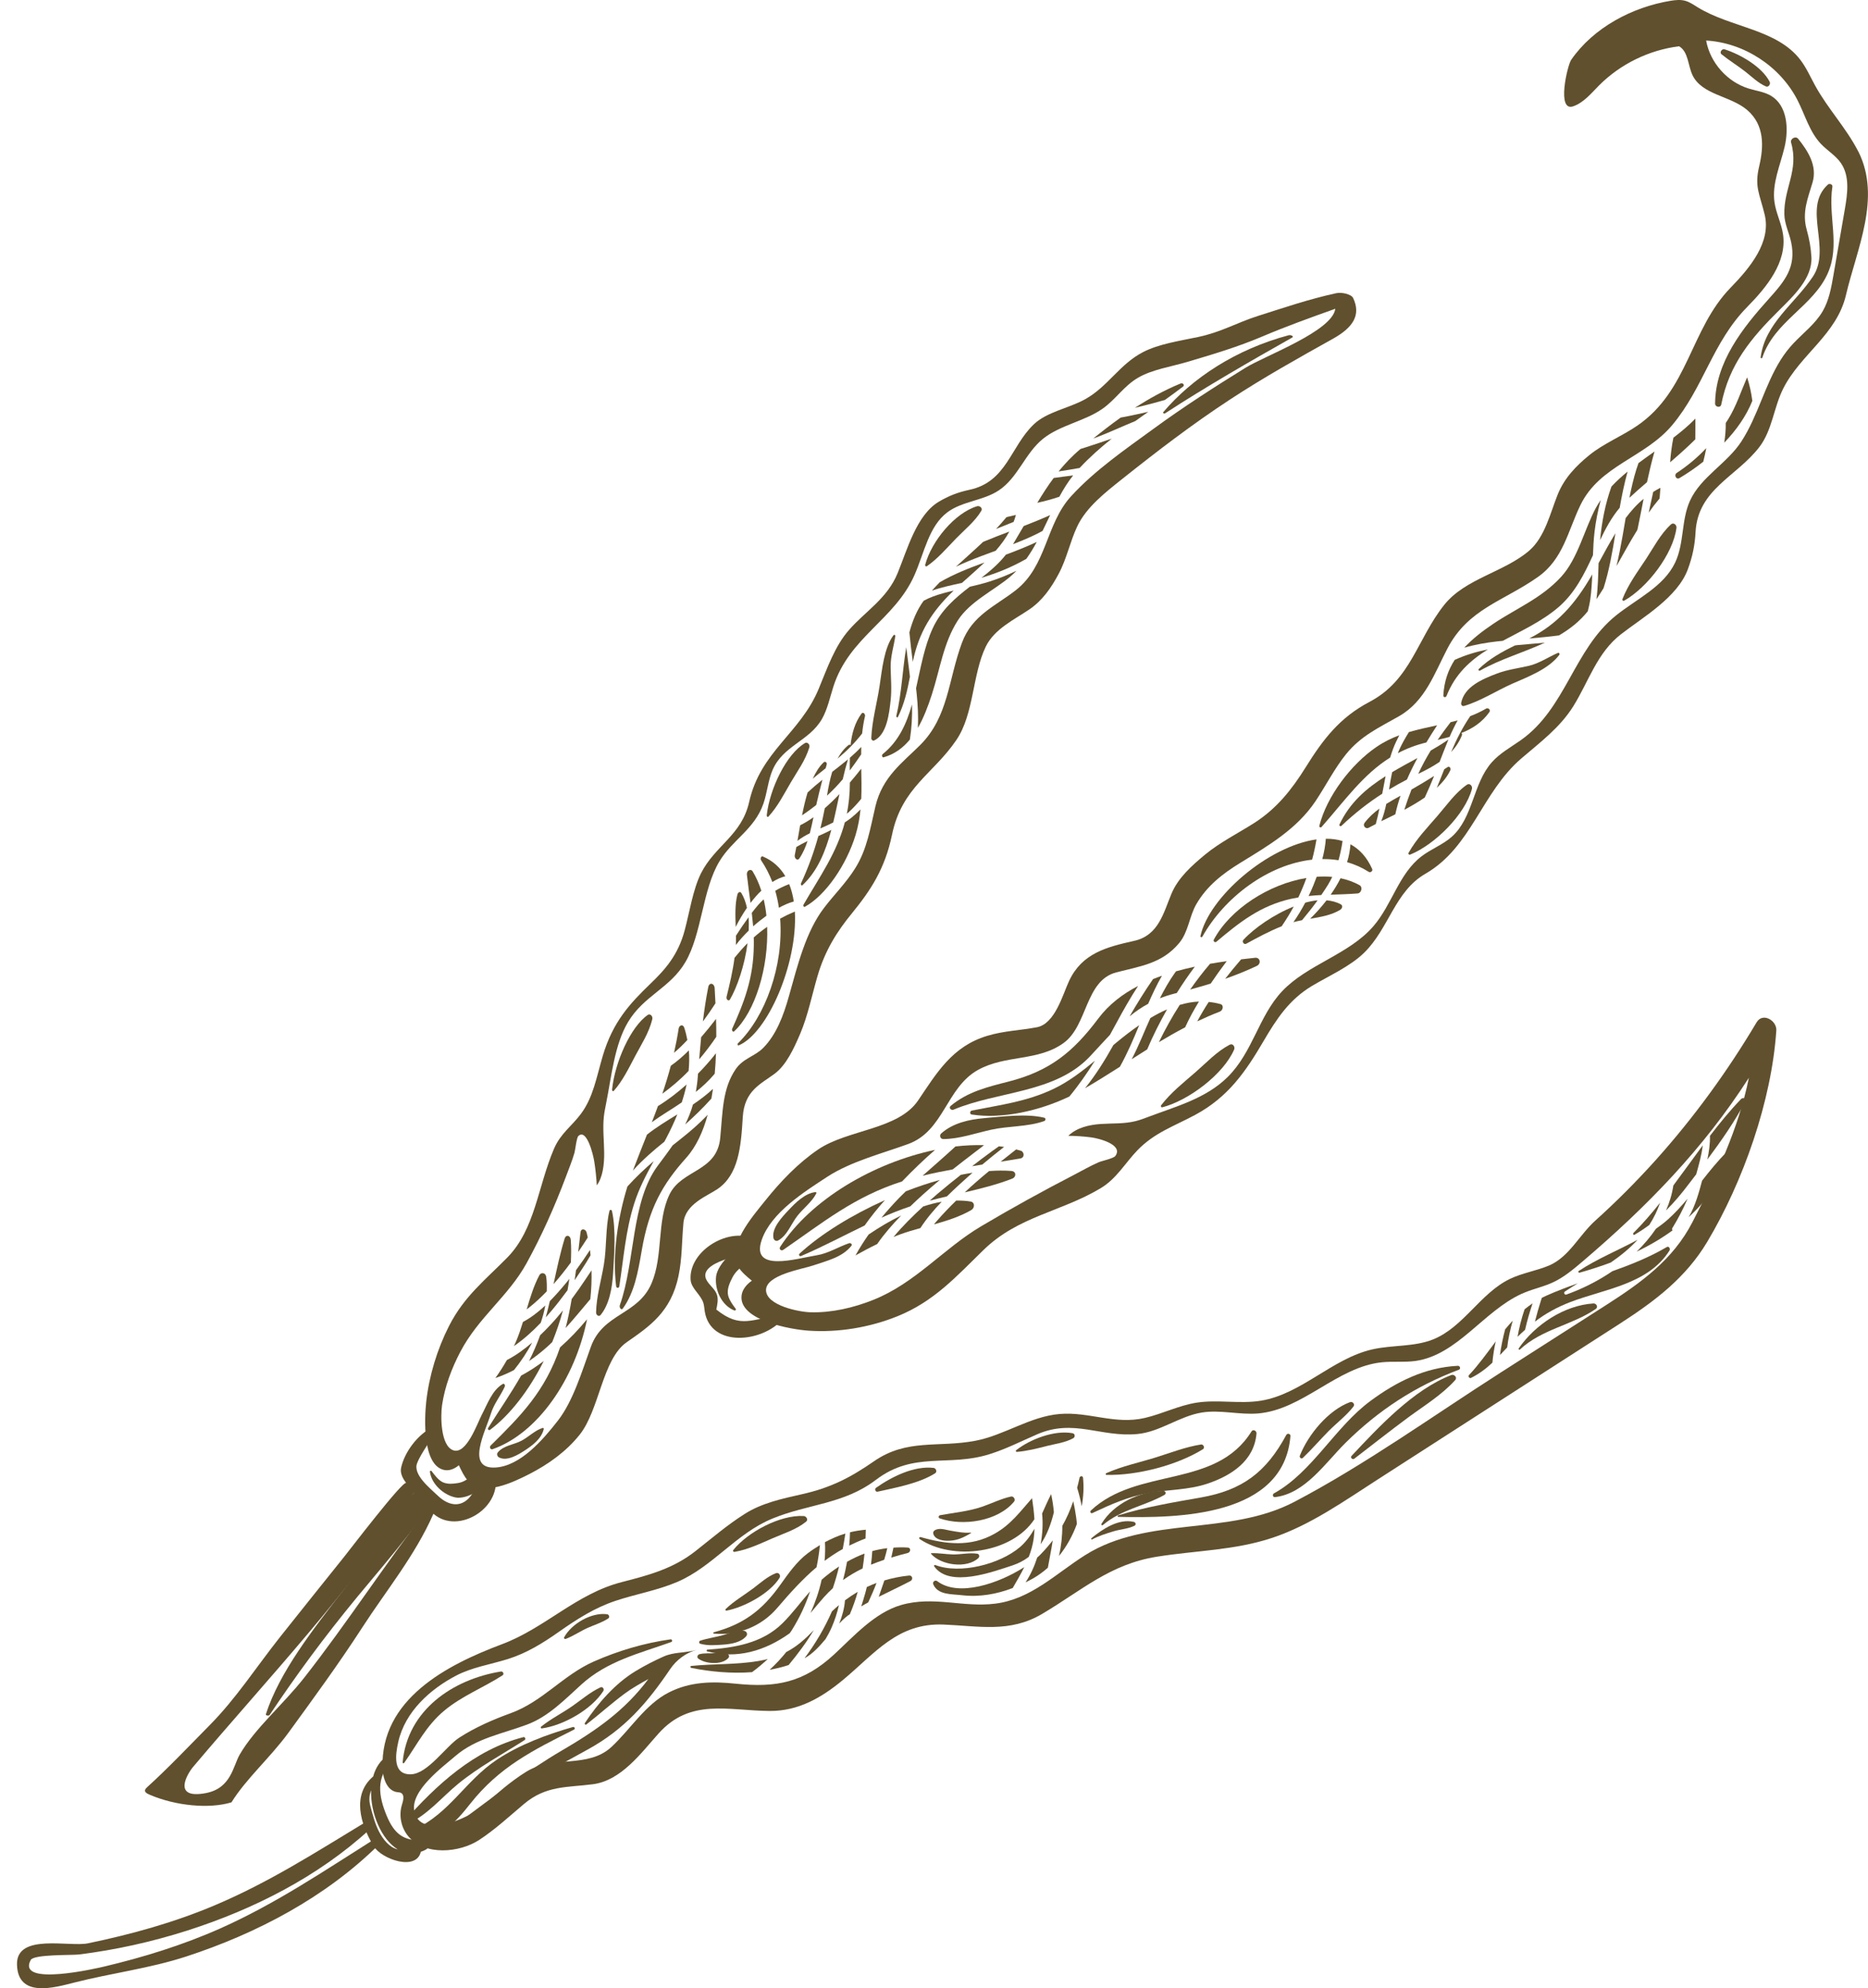 <?xml version="1.0" encoding="utf-8"?>
<!-- Generator: Adobe Illustrator 23.1.0, SVG Export Plug-In . SVG Version: 6.00 Build 0)  -->
<!DOCTYPE svg PUBLIC "-//W3C//DTD SVG 1.1//EN" "http://www.w3.org/Graphics/SVG/1.1/DTD/svg11.dtd">
<svg version="1.1" id="Vrstva_1" xmlns:x="http://ns.adobe.com/Extensibility/1.0/" xmlns:i="http://ns.adobe.com/AdobeIllustrator/10.0/" xmlns:graph="http://ns.adobe.com/Graphs/1.0/"
	 xmlns="http://www.w3.org/2000/svg" xmlns:xlink="http://www.w3.org/1999/xlink" x="0px" y="0px" viewBox="0 0 285.87 304.2"
	 style="enable-background:new 0 0 285.87 304.2;" xml:space="preserve">
<style type="text/css">
	.Vržený_x0020_stín{fill:none;}
	.Zaoblení_x0020_rohů_x0020__x0020_2_x0020_b_x002E_{fill:#FFFFFF;stroke:#000000;stroke-miterlimit:10;}
	.Živé_x0020_zrcadlení_x0020_X{fill:none;}
	.Úkos_x0020_měkký{fill:url(#SVGID_1_);}
	.Soumrak{fill:#FFFFFF;}
	.Listoví_GS{fill:#FFDD00;}
	.Pompadourská_GS{fill-rule:evenodd;clip-rule:evenodd;fill:#51AEE2;}
	.st0{fill:#60502E;}
</style>
<linearGradient id="SVGID_1_" gradientUnits="userSpaceOnUse" x1="113.402" y1="36.762" x2="114.109" y2="37.469">
	<stop  offset="0" style="stop-color:#E6E6EB"/>
	<stop  offset="0.174" style="stop-color:#E2E2E6"/>
	<stop  offset="0.352" style="stop-color:#D5D4D8"/>
	<stop  offset="0.532" style="stop-color:#C0BFC2"/>
	<stop  offset="0.714" style="stop-color:#A4A2A4"/>
	<stop  offset="0.895" style="stop-color:#828282"/>
	<stop  offset="1" style="stop-color:#6B6E6E"/>
</linearGradient>
<g>
	<g>
		<path class="st0" d="M122.99,231.95c-3.61-0.19-8.52,2.43-10.76,5.19c-0.12,0.15,0,0.33,0.18,0.3c2.08-0.36,3.9-1.25,5.82-2.08
			c1.75-0.76,3.65-1.34,5.14-2.55C123.74,232.5,123.38,231.97,122.99,231.95z"/>
		<path class="st0" d="M142.87,224.59c-3-0.35-6.42,1.36-8.81,3.05c-0.26,0.19-0.08,0.67,0.25,0.59c2.83-0.64,6.32-1.26,8.79-2.81
			C143.46,225.2,143.25,224.63,142.87,224.59z"/>
		<path class="st0" d="M164.12,219.28c-2.76-0.5-6.45,0.91-8.61,2.6c-0.12,0.09-0.03,0.27,0.11,0.26c1.56-0.13,3.06-0.51,4.57-0.9
			c1.36-0.34,2.79-0.51,4.04-1.18C164.58,219.87,164.54,219.35,164.12,219.28z"/>
		<path class="st0" d="M268.82,156.42c-4.44,7.47-9.58,14.54-15.38,21.01c-2.94,3.27-6.05,6.4-9.32,9.34
			c-2.42,2.18-4.01,5.56-7.05,6.85c-1.95,0.82-4.09,1.14-5.99,2.05c-4.54,2.18-7.12,7.41-11.79,9.27c-2.92,1.16-6.22,0.82-9.29,1.52
			c-6.13,1.4-10.83,6.84-17.04,7.85c-3.25,0.53-6.6-0.21-9.85,0.3c-2.71,0.43-5.21,1.7-7.88,2.33c-4.58,1.08-8.56-0.97-13.05-0.6
			c-4.57,0.38-8.45,3.25-12.92,4.1c-5.66,1.08-10.45-0.37-15.5,3.13c-3.67,2.54-6.66,4.07-11.09,5.06
			c-2.97,0.67-6.06,1.33-8.67,2.98c-2.7,1.7-5.08,3.76-7.58,5.72c-3.39,2.67-7.12,3.67-11.22,4.72c-7.01,1.78-11.74,7.03-18.39,9.52
			c-8.45,3.17-18.6,8.41-18.27,18.95c0.05,1.57,0.69,3.47,2.24,3.68c0.19,0.03,0.4,0.02,0.57,0.11c0.59,0.29,0.37,1.16,0.17,1.79
			c-0.52,1.63-0.15,3.52,0.95,4.84c2.53,3.05,7.87,2.53,10.85,0.58c2.47-1.62,4.58-3.58,6.83-5.48c3.42-2.89,6.6-2.53,10.59-3.05
			c4.32-0.56,7.37-4.78,10.04-7.76c4.87-5.44,10.61-3.49,17.02-3.45c4.36,0.03,7.91-2.02,11.17-4.72c4.94-4.09,8.36-8.78,15.43-8.5
			c5.42,0.22,10.15,1.3,15.1-1.64c6.02-3.56,10.34-7.59,17.54-8.74c5.99-0.96,11.86-0.96,17.67-2.89c5.78-1.92,11.02-5.64,16.1-8.91
			c6.47-4.16,12.93-8.32,19.4-12.48c5.93-3.81,11.85-7.62,17.78-11.44c5.31-3.43,10-6.97,13.28-12.46
			c5.52-9.25,9.85-21.58,10.57-32.35C271.92,156.14,269.75,154.85,268.82,156.42z M232.83,197.97c0.19-0.09,0.39-0.17,0.59-0.25
			c1.39-0.56,2.87-0.88,4.22-1.51c1.7-0.78,3.15-2.02,4.58-3.23c9.8-8.35,18.42-17.17,25.42-28.08c-1.56,7.73-5.05,15.14-8.64,22.09
			c-2.97,5.77-7.9,9.29-13.23,12.7c-5.4,3.46-10.8,6.91-16.19,10.36c-10.36,6.63-20.56,13.98-31.45,19.71
			c-10.06,5.3-22.48,2.14-32.05,8.17c-4.48,2.82-8.3,6.75-13.78,7.43c-4.95,0.62-9.43-1.22-14.4,0.21
			c-4.05,1.17-7.29,4.83-10.27,7.58c-4.63,4.27-8.85,5.1-15,4.46c-3.6-0.38-7.02-0.33-10.3,1.35c-3.58,1.83-5.87,5.65-8.75,8.32
			c-3.61,3.34-8.91,1.26-13,3.77c-2.51,1.54-4.62,3.47-6.84,5.38c-1.99,1.72-9.39,5.1-10.33,0.71c-0.67-3.13,4.32-6.78,6.27-8.46
			c3.12-2.7,7.22-3.42,10.96-4.81c3.29-1.22,5.8-3.85,8.34-6.15c3.99-3.61,8.86-4.74,13.75-6.49c0.23-0.08,0.13-0.44-0.11-0.41
			c-4.04,0.57-8.03,1.75-11.76,3.4c-4.65,2.05-7.81,6.12-12.68,7.89c-2.73,0.99-5.43,2.16-7.88,3.74c-2.07,1.33-4.83,5.56-7.44,5.62
			c-2.76,0.06-2.37-2.94-1.91-4.96c1.05-4.64,4.88-8.06,8.85-10.14c2.42-1.27,5.31-1.72,7.91-2.53c2.9-0.91,5.36-2.44,7.82-4.17
			c2.78-1.95,5.45-3.67,8.69-4.75c3.16-1.05,6.34-1.57,9.42-2.88c5.42-2.32,9.03-7.42,14.55-9.69c5.55-2.28,10.92-2.18,15.88-5.95
			c5.79-4.39,11.04-1.93,17.33-3.9c2.54-0.79,4.88-1.99,7.32-3.05c5.61-2.43,9.68,0.48,15.32-0.04c3.47-0.32,6.44-2.73,9.87-3.29
			c2.84-0.46,5.75,0.38,8.62,0.14c6.88-0.58,12.1-7.14,18.97-7.83c1.7-0.17,3.42,0.03,5.11-0.2
			C223.04,207.31,226.98,200.66,232.83,197.97z"/>
		<path class="st0" d="M64.78,281.53c-3.03,0.23-4.47-1.01-5.59-3.69c-1.24-2.96-1.74-6,0.88-8.35c0.56-0.5-0.09-1.28-0.7-0.9
			c-1.16,0.71-1.89,1.86-2.26,3.21c-3.28,2.79-1.99,7.25,0.06,10.65c1.21,2.01,6.53,3.88,7.23,0.88c0.26-0.09,0.52-0.2,0.79-0.35
			C65.92,282.59,65.68,281.47,64.78,281.53z M58.01,280.25c-0.63-1.21-0.99-2.64-1.34-3.95c-0.24-0.9-0.15-1.66,0.12-2.37
			c-0.1,3.51,1.57,7.5,4.08,9.03C59.57,282.66,58.62,281.42,58.01,280.25z"/>
		<path class="st0" d="M57.94,282.07c-0.18-0.25-0.34-0.5-0.51-0.76c-7.77,4.9-15.22,9.95-23.67,13.72
			c-5.77,2.57-11.82,4.44-17.97,5.89c-0.74,0.17-13.31,3.12-11.09-1.04c0.48-0.89,6.28-0.71,7.36-0.84
			c5.62-0.7,11.17-1.93,16.56-3.65c10.16-3.24,20.04-8.24,27.95-15.48c-0.21-0.38-0.4-0.77-0.57-1.16
			c-7.58,4.6-14.9,9.29-23.13,12.76c-6.24,2.64-12.78,4.45-19.41,5.82c-2.84,0.59-10.96-1.58-10.86,3.23
			c0.11,5.17,5.69,3.56,8.82,2.76c5.67-1.44,11.43-2.14,17.04-3.96c10.86-3.54,21.4-9.09,29.57-17.18
			C58.01,282.15,57.97,282.11,57.94,282.07z"/>
		<path class="st0" d="M87.66,264.24c-3.95,1.13-8.2,2.71-11.64,5.01c-4.74,3.16-7.26,8.21-12.55,10.63
			c-0.51,0.23-0.44,1.03,0.15,1.1c3.77,0.46,6.15-2.22,8.34-5c4.46-5.65,9.6-8.19,15.87-11.34
			C88.09,264.52,87.93,264.16,87.66,264.24z"/>
		<path class="st0" d="M80.11,265.78c-7.52,1.93-13.33,7.31-18.34,12.98c-0.19,0.21,0.09,0.51,0.32,0.42
			c3.18-1.27,5.46-4.17,8.08-6.3c3.15-2.56,6.72-4.47,10.12-6.65C80.5,266.1,80.35,265.72,80.11,265.78z"/>
		<path class="st0" d="M102.72,253.07c-0.39,0.09-0.78,0.21-1.16,0.38c-1.45,0.64-3,1.44-4.34,2.26c-3.09,1.88-5.74,4.92-7.71,7.91
			c-0.1,0.15,0.08,0.34,0.23,0.22c1.99-1.55,3.86-3.24,5.89-4.74c1.12-0.83,2.37-1.52,3.6-2.21c-3.6,4.8-7.87,7.8-13.28,10.96
			c-5.38,3.15-10.46,7.07-15.46,10.78c-0.12,0.09-0.04,0.32,0.12,0.28c2.8-0.71,4.97-2.33,7.31-4c3.83-2.72,7.84-4.95,11.96-7.2
			c5.68-3.1,9.15-7.12,12.69-12.35c0.95-1.4,2.39-2.46,4.02-2.93C105.3,252.82,104.01,252.78,102.72,253.07z"/>
		<path class="st0" d="M91.88,258.17c-1.57,0.74-2.88,1.88-4.3,2.87c-1.56,1.09-3.28,1.94-4.77,3.14c-0.12,0.09-0.04,0.29,0.11,0.27
			c3.3-0.46,7.58-2.87,9.4-5.71C92.51,258.44,92.24,258,91.88,258.17z"/>
		<path class="st0" d="M117.5,253.83c-0.46,0.12-0.94,0.22-1.46,0.31c-3.38,0.57-6.85,0.41-10.25,0.75c-0.18,0.02-0.16,0.27,0,0.3
			c2.91,0.59,6.15,0.89,9.3,0.65C115.93,255.22,116.73,254.55,117.5,253.83z"/>
		<path class="st0" d="M117.78,255.48c0.99-0.18,1.97-0.41,2.91-0.73c1.4-1.69,2.72-3.45,3.85-5.34c-1.33,1.38-2.57,2.5-4.21,3.35
			C119.55,253.73,118.7,254.64,117.78,255.48z"/>
		<path class="st0" d="M127.27,249c0.49-1.12,0.85-2.26,1.12-3.42c-0.36,0.31-0.72,0.62-1.07,0.96c-1.12,2.54-2.53,4.95-4.2,7.17
			c1.23-0.65,2.27-1.8,3.22-2.93C126.68,250.21,127,249.62,127.27,249z"/>
		<path class="st0" d="M129.31,244.85c-0.08,1.21-0.43,2.42-0.88,3.55c0.71-0.74,1.28-1.24,1.62-1.41c0.47-1.1,0.88-2.24,1.21-3.44
			C130.59,243.95,129.94,244.38,129.31,244.85z"/>
		<path class="st0" d="M134.14,242.19c-0.51,0.19-1.01,0.4-1.49,0.63c-0.08,0.34-0.16,0.69-0.26,1.02
			c-0.18,0.64-0.38,1.29-0.59,1.94c0.35-0.22,0.71-0.41,1.07-0.61C133.32,244.19,133.76,243.2,134.14,242.19z"/>
		<path class="st0" d="M139.13,241.06c-1.32,0.13-2.58,0.39-3.79,0.75c-0.27,0.81-0.56,1.65-0.86,2.5c1.58-0.8,3.22-1.55,4.87-2.42
			C139.77,241.66,139.63,241.01,139.13,241.06z"/>
		<path class="st0" d="M135.79,236.87c-0.78,0.1-1.55,0.24-2.3,0.45c-0.04,0.7-0.11,1.39-0.2,2.08c0.66-0.27,1.34-0.52,2.02-0.75
			C135.49,238.07,135.65,237.47,135.79,236.87z"/>
		<path class="st0" d="M138.94,236.78c-0.75-0.06-1.49-0.04-2.21,0.01c-0.1,0.51-0.21,1.02-0.33,1.52c0.83-0.26,1.68-0.49,2.54-0.71
			C139.36,237.49,139.44,236.82,138.94,236.78z"/>
		<path class="st0" d="M120.85,249.89c0.11-0.16,0.23-0.31,0.33-0.48c1.21-1.93,2.11-3.9,2.79-5.93c-1.42,1.6-2.69,3.37-4.21,4.87
			c-3.11,3.08-7.37,3.76-11.51,4.05c-0.13,0.01-0.17,0.23-0.03,0.26C112.77,253.89,117.09,252.58,120.85,249.89z"/>
		<path class="st0" d="M125.74,241.7c-0.38,1.73-0.96,3.44-1.7,5.09c0.69-0.82,1.36-1.65,2.05-2.42c0.44-0.49,0.89-0.94,1.36-1.37
			c0.37-1.1,0.69-2.21,0.96-3.33C127.48,240.28,126.59,240.96,125.74,241.7z"/>
		<path class="st0" d="M129.63,238.95c-0.17,0.94-0.37,1.88-0.62,2.8c0.95-0.68,1.95-1.27,3-1.78c0.12-0.76,0.21-1.51,0.29-2.27
			C131.38,238.04,130.49,238.47,129.63,238.95z"/>
		<path class="st0" d="M118.94,246.02c2.05-2.4,3.94-4.48,6.02-6.23c0.23-1.11,0.4-2.24,0.52-3.39c-0.62,0.38-1.24,0.78-1.85,1.24
			c-1.71,1.28-3,3.14-4.22,4.85c-2.75,3.86-5.58,6.01-10.18,7.25c-0.1,0.03-0.12,0.18,0,0.2
			C112.9,250.29,116.51,248.86,118.94,246.02z"/>
		<path class="st0" d="M126.25,235.95c0.05,0.95,0.03,1.9-0.06,2.86c0.88-0.65,1.79-1.26,2.78-1.81c0.15-0.78,0.28-1.57,0.4-2.37
			C128.29,234.96,127.26,235.41,126.25,235.95z"/>
		<path class="st0" d="M130.08,234.44c-0.02,0.68-0.05,1.36-0.12,2.04c0.79-0.39,1.61-0.76,2.5-1.09c0.02-0.44,0.03-0.89,0.04-1.34
			C131.67,234.12,130.86,234.25,130.08,234.44z"/>
		<path class="st0" d="M118.74,240.7c-1.29,0.5-2.35,1.47-3.44,2.3c-1.41,1.06-2.96,1.95-4.23,3.17c-0.09,0.09-0.05,0.29,0.11,0.26
			c2.71-0.51,6.65-2.64,8.12-5.02C119.52,241.03,119.19,240.53,118.74,240.7z"/>
		<path class="st0" d="M165.54,230.46c0.27-1.46,0.35-2.94,0.2-4.37c-0.03-0.32-0.47-0.28-0.53,0c-0.11,0.53-0.24,1.04-0.37,1.54
			C165.13,228.56,165.36,229.5,165.54,230.46z"/>
		<path class="st0" d="M162.57,233.46c0.01,1.57-0.17,3.13-0.51,4.61c1.17-1.45,2.1-3.13,2.74-4.9c-0.03-0.34-0.06-0.68-0.11-1.02
			c-0.11-0.83-0.27-1.65-0.44-2.46C163.79,231.02,163.25,232.27,162.57,233.46z"/>
		<path class="st0" d="M154.98,242.97c0.62-1.07,1.23-2.11,1.77-3.2c-3.9,2.5-10.07,4.62-13.32,2.15c-0.32-0.24-0.77,0.11-0.61,0.48
			c0.71,1.65,2.8,1.48,4.39,1.67C149.91,244.38,152.52,243.91,154.98,242.97z"/>
		<path class="st0" d="M159.25,237.82c-0.15,0.16-0.33,0.32-0.52,0.48c-0.44,1.38-1.04,2.67-1.78,3.8c0.37-0.18,0.73-0.37,1.09-0.57
			c0.83-0.47,1.6-1.03,2.32-1.67c0.24-1.4,0.54-2.78,0.75-4.18C160.55,236.4,159.94,237.11,159.25,237.82z"/>
		<path class="st0" d="M157.44,238.2c0.34-0.88,0.61-1.8,0.75-2.79c0.07-0.52,0.11-1.02,0.12-1.51c-0.61,1.06-1.31,2.03-2.22,2.81
			c-3.1,2.63-9.18,4.19-12.96,2.74c-0.13-0.05-0.24,0.1-0.16,0.21c2.34,3.32,8.95,0.83,12-0.16
			C155.92,239.18,156.74,238.74,157.44,238.2z"/>
		<path class="st0" d="M159.48,231.57c0.15,1.53,0.07,3.13-0.23,4.7c0.98-1.42,1.6-3.13,2.03-4.89c-0.08-0.95-0.22-1.86-0.42-2.77
			C160.37,229.56,159.93,230.57,159.48,231.57z"/>
		<path class="st0" d="M158.3,232.44c-0.06-1.08-0.2-2.14-0.36-3.22c-1.78,2.01-3.23,4.04-5.73,5.44
			c-3.68,2.07-7.42,1.62-11.31,0.52c-0.17-0.05-0.33,0.17-0.16,0.29C145.78,238.86,154.84,237.7,158.3,232.44z"/>
		<path class="st0" d="M154.72,228.97c-1.54,0.34-2.93,1.05-4.42,1.56c-2.07,0.71-4.3,0.91-6.44,1.3c-0.23,0.04-0.31,0.39-0.06,0.48
			c3.56,1.24,8.88,0.46,11.38-2.55C155.45,229.45,155.14,228.88,154.72,228.97z"/>
		<path class="st0" d="M196.84,219.56c-3.07,5.69-6.71,8.44-13.08,9.56c-4.27,0.75-8.51,1.46-12.66,2.74
			c-0.11,0.03-0.08,0.22,0.03,0.22c9.17,0.21,25.35-0.01,26.35-12.35C197.51,219.34,197.01,219.24,196.84,219.56z"/>
		<path class="st0" d="M191.53,219c-5.49,8.84-17.42,5.4-24.59,12.11c-0.18,0.17-0.02,0.51,0.23,0.39c2.86-1.34,5.47-2.51,8.62-3.07
			c2.99-0.53,6.08-0.45,8.99-1.43c3.69-1.24,7.17-3.51,7.51-7.69C192.32,218.92,191.77,218.62,191.53,219z"/>
		<path class="st0" d="M183.79,221.01c-2.34,0.37-4.57,1.24-6.83,1.95c-2.55,0.8-5.22,1.35-7.67,2.44
			c-0.11,0.05-0.11,0.26,0.03,0.26c4.68,0.11,10.77-1.46,14.76-3.92C184.45,221.52,184.17,220.95,183.79,221.01z"/>
		<path class="st0" d="M223.09,208.97c-4.99,0.25-9.36,2.42-13.33,5.35c-5.46,4.01-8.93,10.93-14.79,14.16
			c-0.29,0.16-0.2,0.62,0.16,0.58c4.59-0.53,7.68-5.22,10.76-8.28c5.05-5.01,10.72-8.71,17.37-11.21
			C223.6,209.43,223.43,208.95,223.09,208.97z"/>
		<path class="st0" d="M222.11,210.38c-5.81,2.23-11.08,7.91-15.28,12.38c-0.24,0.26,0.17,0.63,0.43,0.42
			c2.74-2.11,5.46-4.25,8.24-6.31c2.44-1.8,5.18-3.46,7.21-5.73C223.05,210.75,222.54,210.22,222.11,210.38z"/>
		<path class="st0" d="M206.6,214.53c-3.33,1.23-6.41,4.97-7.68,8.2c-0.1,0.25,0.23,0.55,0.45,0.34c1.38-1.32,2.63-2.77,3.97-4.13
			c1.25-1.25,2.7-2.34,3.79-3.74C207.4,214.84,207,214.39,206.6,214.53z"/>
		<path class="st0" d="M228.9,205.24c-1.32,1.76-2.61,3.57-4.1,5.16c-0.19,0.2,0.09,0.53,0.32,0.42c1.27-0.63,2.3-1.42,3.27-2.33
			C228.49,207.39,228.66,206.29,228.9,205.24z"/>
		<path class="st0" d="M234.54,199.41c-0.42,0.29-0.83,0.59-1.22,0.91c-0.47,1.37-0.83,2.77-1.08,4.21
			c0.38-0.37,0.76-0.72,1.15-1.07C233.72,202,234.14,200.61,234.54,199.41z"/>
		<path class="st0" d="M255.08,190.8c-2.7,1.58-5.5,2.69-8.34,3.7c-2.23,1.52-4.65,2.72-7.03,3.57c-0.28,0.1-0.46-0.31-0.22-0.47
			c0.65-0.43,1.31-0.84,1.97-1.25c-1.63,0.58-3.25,1.19-4.86,1.91c-0.22,0.1-0.43,0.21-0.64,0.31c-0.04,0.12-0.08,0.23-0.12,0.34
			c-0.34,1.08-0.66,2.18-0.94,3.3c1.57-1.2,3.31-2.19,5.46-3.01c5.29-2.01,11.84-2.7,15.13-7.86
			C255.66,191.07,255.41,190.61,255.08,190.8z"/>
		<path class="st0" d="M230.65,206.16c0.17-1.4,0.48-2.79,0.85-4.1c-0.4,0.43-0.78,0.87-1.16,1.33c-0.34,1.29-0.62,2.61-0.79,3.93
			c0.13-0.14,0.26-0.27,0.39-0.41C230.19,206.65,230.42,206.4,230.65,206.16z"/>
		<path class="st0" d="M243.86,199.43c-4.5,0.28-8.94,3.26-11.44,6.87c-0.08,0.12,0.07,0.28,0.18,0.18
			c3.37-3.15,7.96-3.7,11.61-6.21C244.63,199.98,244.29,199.4,243.86,199.43z"/>
		<path class="st0" d="M241.74,194.72c1.6-0.45,3.2-0.97,4.76-1.55c1.48-1.02,2.88-2.14,4.11-3.48c-2.99,1.62-6.22,2.92-9.02,4.78
			C241.45,194.57,241.6,194.76,241.74,194.72z"/>
		<path class="st0" d="M255.92,187.91c0.9-1.46,1.68-2.96,2.34-4.51c-0.93,1.11-1.9,2.18-2.99,3.16c-0.58,0.52-1.21,0.99-1.85,1.44
			c-0.85,1.25-1.85,2.43-2.96,3.51c1.94-0.94,3.79-2.01,5.5-3.26C255.88,188.14,255.85,188.01,255.92,187.91z"/>
		<path class="st0" d="M264.18,176.33c-1.35,1.35-2.53,2.82-3.7,4.31c-0.45,1.72-1.06,3.92-2.05,5.58c2.76-2.53,4.98-5.62,6.36-9.44
			C264.89,176.45,264.47,176.04,264.18,176.33z"/>
		<path class="st0" d="M250.13,188.92c0.81-0.47,1.56-0.97,2.27-1.5c0.71-1.11,1.25-2.24,1.66-3.41c-1.28,1.61-2.62,3.17-4.09,4.64
			C249.86,188.76,249.96,189.02,250.13,188.92z"/>
		<path class="st0" d="M259.58,179.67c0.39-1.4,0.82-2.91,1-4.43c-1.51,2.04-2.98,4.11-4.5,6.14c-0.2,1.33-0.58,2.6-1.12,3.82
			c1.24-1.22,2.37-2.57,3.5-4.07C258.83,180.66,259.2,180.17,259.58,179.67z"/>
		<path class="st0" d="M266.47,168.13c-1.73,1.79-3.29,3.7-4.79,5.66c0.05,1.16-0.16,2.49-0.39,3.61c2.12-2.85,4.17-5.78,5.83-8.91
			C267.32,168.09,266.73,167.86,266.47,168.13z"/>
		<path class="st0" d="M76.67,255.74c-7.37,1.19-14.34,5.92-15.05,13.91c-0.01,0.12,0.14,0.19,0.22,0.09
			c2.04-2.87,3.34-5.65,6.11-7.98c2.69-2.26,6.04-3.55,8.97-5.44C77.19,256.14,76.97,255.69,76.67,255.74z"/>
		<path class="st0" d="M92.91,246.98c-2.38-0.33-5.46,1.45-6.58,3.54c-0.08,0.15,0.1,0.29,0.24,0.24c1.18-0.45,2.22-1.18,3.38-1.7
			c1.07-0.48,2.16-0.79,3.14-1.44C93.36,247.44,93.2,247.02,92.91,246.98z"/>
		<path class="st0" d="M113.89,249.52c-1.04-0.18-2.13,0.33-3.12,0.62c-1.2,0.35-2.44,0.5-3.62,0.89c-0.2,0.07-0.21,0.4,0,0.46
			c1.17,0.33,2.33,0.22,3.53,0.14c1.21-0.09,2.73-0.33,3.54-1.32C114.47,250,114.24,249.58,113.89,249.52z"/>
		<path class="st0" d="M111.31,253.02c-0.58-0.24-1.25-0.14-1.86-0.09c-0.81,0.07-1.6-0.04-2.39,0.16
			c-0.31,0.08-0.48,0.48-0.18,0.69c1.13,0.82,3.62,1,4.61-0.13C111.66,253.44,111.54,253.12,111.31,253.02z"/>
		<path class="st0" d="M149.54,237.72c-1.18-0.19-2.48,0.13-3.69,0.11c-1.11-0.02-2.22-0.24-3.33-0.19c-0.04,0-0.06,0.06-0.04,0.09
			c1.5,1.77,5.48,2.31,7.24,0.66C149.96,238.16,149.88,237.77,149.54,237.72z"/>
		<path class="st0" d="M148.55,234.49c-1.03,0.09-2.2-0.14-3.21-0.32c-0.76-0.14-1.69-0.48-2.36,0.02c-0.17,0.13-0.2,0.34-0.14,0.53
			c0.3,0.92,1.66,1.06,2.5,1.01c1.28-0.07,2.15-0.52,3.24-1.15C148.63,234.57,148.61,234.49,148.55,234.49z"/>
		<path class="st0" d="M178.03,228.12c-3.6,0.04-7.58,1.91-9.46,5.02c-0.08,0.13,0.07,0.31,0.2,0.2c2.83-2.4,6.29-2.87,9.42-4.61
			C178.52,228.55,178.4,228.11,178.03,228.12z"/>
		<path class="st0" d="M173.52,232.85c-2.33-0.55-4.79,1.1-6.49,2.49c-0.1,0.08,0,0.26,0.11,0.19c0.99-0.53,2.11-0.88,3.18-1.21
			c1.07-0.34,2.26-0.38,3.28-0.87C173.9,233.32,173.83,232.93,173.52,232.85z"/>
	</g>
	<g>
		<g>
			<path class="st0" d="M74.47,225.03c-1.14,0.88-1.38,2.23-2.15,3.45c-1.42,2.26-3.53,2.08-5.32,0.36
				c-1.13-1.09-3.85-3.21-3.17-4.96c0.7-1.8,2.11-3.22,2.67-5.11c0.06-0.22-0.12-0.48-0.34-0.37c-2.2,1.04-4.26,3.75-4.78,6.18
				c-0.18,0.85,0.29,1.67,0.78,2.33c-0.41-0.55-8.79,10.41-9.47,11.25c-3.34,4.16-6.61,8.25-9.76,12.21
				c-3.79,4.78-6.78,9.48-10.85,13.59c-3.25,3.29-6.3,6.52-9.54,9.46c-0.26,0.24-0.52,0.53-0.22,0.83c0.15,0.15,0.42,0.28,0.69,0.39
				c3.89,1.64,8.97,2.16,12.41,1.12c2.27-3.65,5.95-6.85,8.75-10.69c3.7-5.09,7.61-10.41,11.3-16.11
				c3.6-5.57,8.06-10.97,10.86-17.35c3.84,3.35,10.8-1.08,9.37-6.2C75.54,224.84,74.86,224.73,74.47,225.03z M46.57,256.67
				c-3.22,4.11-7.55,7.75-9.89,11.79c-1.02,1.76-1.3,5.16-5.2,5.89c-5.16,0.97-2.83-2.94-1.93-4.01
				c11.43-13.54,24.2-26.9,33.82-41.95c0.69,0.82,1.4,1.62,2.13,2.4C58.96,239.27,53.09,248.36,46.57,256.67z"/>
			<path class="st0" d="M64.47,227.11c-4.38,4.88-8.22,11.41-11.83,16.06c-4.86,6.28-9.85,12.64-11.95,19.1
				c-0.07,0.22,0.45,0.3,0.57,0.12c4.03-6.03,8.32-11.89,13.52-18.19c2.53-3.06,5.17-6.13,7.67-9.33c1.35-1.72,2.86-3.46,4.12-5.35
				C65.77,228.83,65.05,228,64.47,227.11z"/>
			<path class="st0" d="M89.95,189.34c-0.05-0.25-0.11-0.5-0.17-0.75c-0.14-0.56-0.85-0.74-0.94-0.05
				c-0.12,1.01-0.24,2.01-0.35,3.01C88.99,190.82,89.47,190.09,89.95,189.34z"/>
			<path class="st0" d="M90.34,198.77c0.16-1.47,0.22-2.95,0.18-4.4c-0.28,0.42-0.55,0.83-0.82,1.23c-0.71,1.08-1.45,2.13-2.21,3.15
				c-0.25,1.5-0.56,2.98-0.93,4.44C87.86,201.76,89.09,200.24,90.34,198.77z"/>
			<path class="st0" d="M85.71,206.15c-2.29,6.75-6.06,10.52-10.62,15.02c-0.25,0.25-0.02,0.67,0.29,0.56
				c6.89-2.42,12.61-10.68,14.46-19.88C88.56,203.41,87.16,204.86,85.71,206.15z"/>
			<path class="st0" d="M89.74,193.12c0.21-0.34,0.42-0.69,0.63-1.05c-0.03-0.27-0.04-0.55-0.08-0.82c-0.69,1.06-1.4,2.09-2.14,3.09
				c-0.06,0.51-0.14,1.02-0.21,1.53C88.56,194.96,89.16,194.05,89.74,193.12z"/>
			<path class="st0" d="M87.36,193.16c0.06-1.18,0.07-2.33-0.01-3.44c-0.05-0.73-0.73-0.88-0.94-0.22c-0.69,2.26-1.19,4.62-1.7,6.97
				C85.64,195.42,86.52,194.31,87.36,193.16z"/>
			<path class="st0" d="M84.37,200.58c0.86-1.02,1.68-2.08,2.48-3.17c0.11-0.59,0.2-1.17,0.28-1.75c-0.12,0.14-0.23,0.3-0.34,0.44
				c-0.84,1.02-1.72,2.04-2.65,2.98c-0.19,0.84-0.4,1.66-0.62,2.48C83.81,201.23,84.09,200.91,84.37,200.58z"/>
			<path class="st0" d="M83.61,206.18c0.31-0.27,0.6-0.55,0.9-0.84c0.64-1.58,1.2-3.21,1.64-4.85c-0.62,0.76-1.25,1.51-1.91,2.21
				c-0.48,0.52-1.02,1.06-1.58,1.6c-0.5,1.38-1.07,2.69-1.7,3.94C81.86,207.63,82.75,206.94,83.61,206.18z"/>
			<path class="st0" d="M79.75,210.47c-1.57,2.75-3.35,5.31-5.04,8c-0.13,0.21,0.1,0.43,0.28,0.3c3.02-2.24,5.98-6.04,8.22-10.53
				C82.13,209.06,80.97,209.82,79.75,210.47z"/>
			<path class="st0" d="M109.62,158.63c0-0.92-0.01-1.84-0.04-2.74c-0.76,1-1.53,1.94-2.28,2.8c-0.11,1.13-0.21,2.26-0.3,3.39
				C107.92,161,108.79,159.86,109.62,158.63z"/>
			<path class="st0" d="M109.24,164.44c0.05-0.06,0.09-0.12,0.14-0.18c0.09-1.03,0.16-2.07,0.19-3.11c-0.9,1.15-1.84,2.2-2.75,3.12
				c-0.01,0.14-0.02,0.28-0.03,0.42c-0.06,0.84-0.17,1.63-0.3,2.37C107.46,166.29,108.39,165.44,109.24,164.44z"/>
			<path class="st0" d="M108.87,168.08c0.09-0.49,0.17-0.98,0.24-1.48c-0.96,0.89-1.99,1.67-3.06,2.39
				c-0.32,1.11-0.73,2.11-1.19,3.05C106.25,170.81,107.59,169.51,108.87,168.08z"/>
			<path class="st0" d="M104.2,174.24c-0.43,0.34-0.85,0.67-1.27,1.01c-0.71,1.03-1.49,2.06-2.3,3.15
				c-4.06,5.5-3.41,14.61-5.77,21.29c-0.13,0.36,0.22,0.85,0.46,0.51c1.76-2.45,2.31-5.52,2.88-8.83
				c1.11-6.52,3.15-10.13,6.82-14.23c1.53-1.71,2.57-4,3.28-6.57C107.01,171.92,105.62,173.12,104.2,174.24z"/>
			<path class="st0" d="M109.49,153.51c-0.04-0.78-0.08-1.55-0.12-2.29c-0.05-0.82-0.83-0.96-0.98-0.2
				c-0.34,1.72-0.61,3.49-0.82,5.27C108.23,155.4,108.87,154.47,109.49,153.51z"/>
			<path class="st0" d="M105.19,159.12c-0.12-0.63-0.27-1.26-0.48-1.89c-0.19-0.57-0.77-0.38-0.85,0.14
				c-0.2,1.29-0.44,2.52-0.71,3.71C103.86,160.48,104.54,159.82,105.19,159.12z"/>
			<path class="st0" d="M105.38,163.85c0.1-1.03,0.13-2.08,0.04-3.14c-0.87,0.87-1.79,1.68-2.76,2.35c-0.39,1.47-0.83,2.89-1.3,4.28
				C102.76,166.32,104.11,165.18,105.38,163.85z"/>
			<path class="st0" d="M104.33,168.67c0.29-0.89,0.55-1.81,0.74-2.74c-1.4,1.25-2.86,2.37-4.38,3.3c-0.3,0.83-0.62,1.66-0.94,2.48
				C101.28,170.57,102.93,169.65,104.33,168.67z"/>
			<path class="st0" d="M101.67,174.68c0.1-0.18,0.2-0.36,0.29-0.54c0.6-1.14,1.18-2.36,1.7-3.64c-1.59,0.98-3.18,1.94-4.65,3.1
				c-0.71,1.79-1.44,3.61-2.15,5.49C98.37,177.43,100.01,176.01,101.67,174.68z"/>
			<path class="st0" d="M96.02,181.53c-1.46,4.7-2.33,10.38-1.73,15.26c0.04,0.32,0.43,0.34,0.48,0.03
				c0.68-4.36,0.96-8.48,2.28-12.66c0.74-2.34,1.85-4.45,2.99-6.51C98.65,178.84,97.3,180.12,96.02,181.53z"/>
			<path class="st0" d="M81.03,200.01c0.93-0.74,1.8-1.56,2.64-2.43c0.03-0.74,0.02-1.48-0.08-2.21c-0.08-0.67-0.79-0.75-1.05-0.26
				c-0.84,1.58-1.4,3.4-1.94,5.23C80.75,200.23,80.89,200.12,81.03,200.01z"/>
			<path class="st0" d="M82.75,202.39c0.3-0.87,0.54-1.76,0.7-2.65c-1.06,0.99-2.2,1.87-3.42,2.52c-0.3,0.97-0.61,1.92-0.99,2.82
				c-0.12,0.3-0.26,0.59-0.39,0.87C80.11,204.95,81.46,203.74,82.75,202.39z"/>
			<path class="st0" d="M78.66,209.62c1.04-1.29,1.99-2.7,2.78-4.21c-1.19,1.02-2.5,1.98-3.87,2.68c-0.54,0.96-1.13,1.87-1.76,2.75
				C76.79,210.51,77.74,210.1,78.66,209.62z"/>
			<path class="st0" d="M178.26,61.2c0.95-0.68,1.9-1.37,2.81-2.07c0.25-0.19-0.03-0.61-0.41-0.45c-2.5,1.03-4.81,2.31-6.99,3.72
				C175.23,62.03,176.76,61.63,178.26,61.2z"/>
			<path class="st0" d="M165.22,71.6c1.5-1.61,3.16-3.09,4.92-4.49c-1.32,0.45-2.61,0.89-3.83,1.28c-0.31,0.1-0.63,0.2-0.95,0.3
				c-1.29,1.08-2.38,2.24-3.36,3.44C163.08,71.97,164.15,71.79,165.22,71.6z"/>
			<path class="st0" d="M160.38,76.53c0.6-0.16,1.17-0.34,1.74-0.53c0.63-1.16,1.31-2.27,2.11-3.26c-0.54,0.07-1.07,0.14-1.58,0.2
				c-0.47,0.06-0.93,0.13-1.4,0.19c-0.91,1.22-1.73,2.5-2.51,3.8C159.28,76.81,159.83,76.68,160.38,76.53z"/>
			<path class="st0" d="M158.75,81.65c0.27-0.14,0.53-0.28,0.8-0.42c0.39-0.8,0.78-1.61,1.16-2.42c-1.33,0.6-2.7,1.15-4.05,1.68
				c-0.53,0.91-1.07,1.84-1.63,2.77C156.28,82.77,157.54,82.26,158.75,81.65z"/>
			<path class="st0" d="M139.24,113.16c0.28-1.75,0.38-3.54,0.33-5.38c-0.84,2.96-2.06,5.66-4.49,7.6
				c-0.18,0.15-0.09,0.55,0.14,0.49C136.88,115.4,138.18,114.44,139.24,113.16z"/>
			<path class="st0" d="M151.45,88.97c-1,0.32-2.02,0.57-3.03,0.8c-2.22,1.71-4.37,3.54-5.67,6.34c-1.3,2.81-1.85,6.06-2.56,9.19
				c0.03,0.3,0.07,0.6,0.1,0.9c0.17,1.68,0.26,3.44,0.18,5.17c0.86-1.5,1.53-3.24,2.13-5.09c1.29-3.99,1.78-7.93,3.99-11.37
				c1.85-2.88,5.45-4.53,7.99-6.66c0.34-0.29,0.67-0.6,0.97-0.92C154.18,87.99,152.8,88.54,151.45,88.97z"/>
			<path class="st0" d="M157.07,85.5c0.58-0.82,1.11-1.68,1.59-2.58c-1.55,0.72-3.15,1.36-4.72,1.94c-1.07,1.37-2.38,2.48-3.74,3.54
				C152.56,87.7,154.88,86.76,157.07,85.5z"/>
			<path class="st0" d="M167.78,66.92c1.97-0.74,3.92-1.67,5.95-2.49c0.66-0.48,1.33-0.95,2-1.42c-1.15,0.26-2.3,0.5-3.41,0.73
				c-0.27,0.06-0.55,0.1-0.82,0.15c-1.44,1.03-2.83,2.1-4.19,3.2C167.47,67.03,167.62,66.98,167.78,66.92z"/>
			<path class="st0" d="M197.22,51.29c-8.1,2.16-14.78,6.57-19.2,11.77c-0.11,0.13,0.13,0.28,0.28,0.18
				c6.23-4.06,13.12-8.02,19.46-11.6C198.06,51.48,197.56,51.2,197.22,51.29z"/>
			<path class="st0" d="M150.07,85.12c0.76-0.29,1.53-0.57,2.31-0.86c0.79-0.91,1.51-1.87,2.08-2.93c-1.27,0.48-2.52,0.96-3.72,1.46
				c-0.1,0.04-0.19,0.08-0.29,0.12c-1.36,1.29-2.77,2.52-4.15,3.79C147.52,86.12,148.79,85.6,150.07,85.12z"/>
			<path class="st0" d="M147.22,89.18c1.15-1.04,2.33-2.05,3.44-3.12c-2.35,0.86-4.69,1.77-6.84,3.02
				c-0.41,0.42-0.81,0.85-1.21,1.29C144.1,89.85,145.67,89.52,147.22,89.18z"/>
			<path class="st0" d="M137.42,109.69c0.96-1.97,1.43-3.99,1.83-6.14c-0.01-0.13-0.02-0.26-0.04-0.39
				c-0.16-1.34-0.35-2.73-0.52-4.14c-0.58,3.42-0.7,7.07-1.52,10.52C137.13,109.72,137.34,109.85,137.42,109.69z"/>
			<path class="st0" d="M142.8,91.26c-0.52,0.19-0.99,0.41-1.45,0.66c-1.06,1.46-1.72,3.1-2.18,4.84c0.14,1.49,0.32,2.99,0.52,4.5
				c0.95-4.61,2.95-7.7,6.09-10.74c0.06-0.05,0.11-0.11,0.17-0.16C144.88,90.61,143.82,90.88,142.8,91.26z"/>
			<path class="st0" d="M155.12,79.85c0.13-0.35,0.25-0.7,0.35-1.07c-0.4,0.09-0.79,0.18-1.18,0.28c-0.09,0.02-0.18,0.05-0.27,0.07
				c-0.51,0.63-1.05,1.22-1.59,1.8C153.33,80.57,154.22,80.21,155.12,79.85z"/>
			<path class="st0" d="M149.54,77.45c-3.44,1.03-6.99,5.36-7.95,8.95c-0.05,0.19,0.12,0.32,0.27,0.22c1.69-1.17,3-2.74,4.45-4.23
				c1.33-1.37,2.88-2.59,3.87-4.24C150.42,77.72,149.91,77.34,149.54,77.45z"/>
			<path class="st0" d="M123.21,113.68c-2.83,1.65-5.41,6.95-5.87,11.04c-0.02,0.22,0.14,0.35,0.26,0.22
				c1.38-1.49,2.35-3.39,3.44-5.26c0.99-1.7,2.19-3.29,2.81-5.31C124.01,113.87,123.52,113.5,123.21,113.68z"/>
			<path class="st0" d="M99.17,155.26c-2.67,1.81-5.07,7.29-5.5,11.42c-0.02,0.22,0.14,0.35,0.26,0.22
				c1.35-1.51,2.29-3.46,3.31-5.39c0.93-1.76,2.05-3.44,2.58-5.55C99.95,155.43,99.46,155.07,99.17,155.26z"/>
			<path class="st0" d="M136.72,97.21c-1.43,1.94-1.73,5.2-2.11,7.73c-0.38,2.56-1.17,5.35-1.27,7.97
				c-0.01,0.32,0.25,0.47,0.45,0.38c1.9-0.92,2.28-3.97,2.52-6.24c0.18-1.67,0.01-3.36-0.01-5.02c-0.02-1.6,0.48-3.14,0.71-4.68
				C137.06,97.12,136.81,97.08,136.72,97.21z"/>
			<path class="st0" d="M120.18,134.06c-0.79-1.33-1.92-2.38-3.45-3.02c-0.26-0.11-0.42,0.34-0.24,0.61c0.7,1.03,1.26,2.14,1.71,3.3
				C118.83,134.54,119.5,134.25,120.18,134.06z"/>
			<path class="st0" d="M121.48,137.93c-0.15-0.95-0.37-1.84-0.71-2.66c-0.73,0.28-1.44,0.61-2.13,1.02
				c0.25,0.85,0.43,1.72,0.56,2.6C119.94,138.48,120.7,138.14,121.48,137.93z"/>
			<path class="st0" d="M119.39,140.55c0.55,7.23-2.28,15.03-6.46,19.08c-0.11,0.1-0.04,0.38,0.1,0.32
				c4.41-1.81,9.06-12.51,8.61-20.48C120.87,139.79,120.12,140.15,119.39,140.55z"/>
			<path class="st0" d="M116.51,136.28c-0.34-1.06-0.78-2.05-1.32-2.95c-0.29-0.48-0.96-0.15-0.89,0.49
				c0.16,1.47,0.37,2.9,0.56,4.33C115.38,137.46,115.92,136.83,116.51,136.28z"/>
			<path class="st0" d="M116.36,140.81c0.3-0.24,0.61-0.47,0.93-0.7c-0.09-0.86-0.23-1.7-0.42-2.51c-0.27,0.25-0.54,0.52-0.8,0.81
				c-0.35,0.4-0.69,0.83-1.02,1.26c0.08,0.68,0.15,1.37,0.21,2.06C115.62,141.41,115.99,141.1,116.36,140.81z"/>
			<path class="st0" d="M115.35,143.43c0.01,0.4,0.02,0.79,0.01,1.2c-0.05,5.08-1.5,8.74-3.31,12.77c-0.11,0.24,0.13,0.56,0.29,0.41
				c3.24-3.01,5.29-9.78,5.06-16C116.7,142.29,116.02,142.84,115.35,143.43z"/>
			<path class="st0" d="M114.31,138.9c-0.18-0.83-0.45-1.59-0.85-2.25c-0.21-0.34-0.52-0.11-0.61,0.21
				c-0.39,1.49-0.32,3.24-0.26,4.96C113.1,140.8,113.68,139.81,114.31,138.9z"/>
			<path class="st0" d="M112.41,146.54c-0.27,2.05-0.73,3.99-1.22,5.98c-0.1,0.39,0.33,0.73,0.51,0.42c1.11-1.89,2.27-5.27,2.7-8.64
				C113.72,144.99,113.06,145.74,112.41,146.54z"/>
			<path class="st0" d="M114.58,142.38c0.03-0.69,0.03-1.38-0.03-2.03c-0.66,0.9-1.3,1.84-1.92,2.81c0.01,0.48,0,0.96-0.02,1.43
				C113.23,143.78,113.89,143.05,114.58,142.38z"/>
			<path class="st0" d="M131.94,112.22c0.09-0.87,0.22-1.75,0.43-2.62c0.09-0.36-0.3-0.72-0.52-0.43c-1.03,1.39-1.49,3.06-1.69,4.84
				c-0.08-0.08-0.18-0.11-0.3-0.02c-0.71,0.57-1.25,1.28-1.68,2.08C129.61,114.88,130.84,113.64,131.94,112.22z"/>
			<path class="st0" d="M131.79,115.42c0-0.38,0-0.76,0.01-1.14c-0.56,0.6-1.15,1.15-1.74,1.66c-0.02,0.64-0.02,1.29-0.01,1.94
				C130.65,117.09,131.22,116.26,131.79,115.42z"/>
			<path class="st0" d="M129.84,124.3c0.71-0.63,1.35-1.34,1.96-2.08c0.07-1.54,0.03-3.08,0-4.61c-0.58,0.74-1.16,1.45-1.74,2.12
				c0,1.74-0.17,3.31-0.46,4.77C129.68,124.43,129.76,124.37,129.84,124.3z"/>
			<path class="st0" d="M130.31,125.1c-0.33,0.26-0.67,0.5-1.02,0.72c-1.25,4.71-3.83,8.28-6.31,12.57
				c-0.11,0.19,0.03,0.44,0.19,0.35c3.25-1.79,6.4-6.5,7.76-10.97c0.4-1.32,0.63-2.63,0.76-3.93
				C131.24,124.29,130.78,124.72,130.31,125.1z"/>
			<path class="st0" d="M128.97,119.23c0.24-1.04,0.5-2.06,0.8-3.05c-0.13,0.11-0.25,0.21-0.38,0.31c-0.67,0.55-1.35,1.08-2.03,1.6
				c-0.35,1.14-0.59,2.37-0.8,3.65C127.39,120.98,128.19,120.15,128.97,119.23z"/>
			<path class="st0" d="M125.24,127.91c-0.68,2.46-1.52,4.79-2.66,7.25c-0.08,0.16,0.09,0.4,0.21,0.29
				c2.31-2.14,3.54-5.16,4.43-8.47C126.57,127.31,125.91,127.62,125.24,127.91z"/>
			<path class="st0" d="M127.51,125.84c0.35-1.42,0.65-2.89,0.96-4.35c-0.72,0.76-1.47,1.49-2.25,2.17
				c-0.2,1.07-0.43,2.09-0.67,3.08C126.21,126.46,126.87,126.17,127.51,125.84z"/>
			<path class="st0" d="M126.35,117.55c0.05-0.18,0.1-0.36,0.16-0.55c0.11-0.37-0.27-0.55-0.45-0.37c-0.68,0.63-1.22,1.51-1.68,2.51
				C125.03,118.6,125.69,118.07,126.35,117.55z"/>
			<path class="st0" d="M124.91,123.17c0.3-1.31,0.61-2.6,0.95-3.87c-0.78,0.62-1.53,1.27-2.27,1.95c-0.34,1.11-0.61,2.3-0.85,3.5
				C123.48,124.25,124.2,123.73,124.91,123.17z"/>
			<path class="st0" d="M123.93,127.49c0.21-0.8,0.38-1.62,0.56-2.45c-0.66,0.47-1.34,0.88-2.04,1.23
				c-0.15,0.81-0.28,1.62-0.41,2.38C122.63,128.19,123.27,127.82,123.93,127.49z"/>
			<path class="st0" d="M121.87,129.59c-0.08,0.42-0.16,0.83-0.24,1.22c-0.11,0.52,0.41,0.95,0.68,0.56
				c0.56-0.81,0.95-1.72,1.27-2.69C123,128.96,122.43,129.26,121.87,129.59z"/>
			<path class="st0" d="M204.48,44.86c-4.23,0.92-8.08,2.25-12,3.49c-3.2,1.02-5.6,2.47-9.12,3.21c-2.95,0.62-6.02,1.07-8.43,2.31
				c-3.61,1.86-5.37,5.28-8.88,7.22c-2.55,1.41-5.83,1.91-7.85,3.84c-3.57,3.41-4.14,8.8-9.84,10.01c-1.76,0.38-3.18,0.92-4.7,1.83
				c-3.41,2.04-4.81,7.32-6.3,10.94c-1.59,3.87-4.92,5.81-7.42,8.66c-2.18,2.48-3.31,5.78-4.65,9.02c-2.84,6.84-8.9,9.55-10.64,17.3
				c-1.15,5.14-5.25,6.68-7.39,10.96c-1.21,2.43-1.75,5.98-2.49,8.73c-1.01,3.75-2.97,5.96-5.22,8.12
				c-3.18,3.06-5.76,5.85-7.3,11.03c-0.98,3.31-1.45,6.33-3.34,8.88c-1.36,1.84-3.12,3-4.13,5.35c-2.5,5.86-2.87,12.27-7.13,16.63
				c-3.33,3.4-6.59,5.89-8.94,10.5c-1.8,3.54-3.04,7.6-3.48,11.56c-0.28,2.51-0.61,9.78,2.76,10.46c0.79,0.16,1.61-0.19,2.23-0.73
				c0.4,0.85,0.8,1.71,1.41,2.4c2.21,2.54,7.04,0.14,9.42-1.07c2.82-1.45,5.59-3.4,7.66-6c3.04-3.8,3.46-11.55,7.2-14.15
				c3.5-2.44,6.78-4.62,7.93-10.15c0.56-2.7,0.49-5.28,0.75-8.09c0.27-2.93,3.66-4.13,5.22-5.2c3.19-2.18,3.59-6.37,3.86-10.99
				c0.24-4.08,2.78-5.08,4.88-6.65c1.76-1.31,2.92-3.79,3.92-6.14c1.14-2.68,1.79-5.88,2.63-8.77c1.16-3.98,3.01-6.87,5.28-9.64
				c2.89-3.54,5.05-6.82,6.13-12.01c1.51-7.27,6.3-9.27,9.85-14.5c2.71-3.98,2.43-10.03,4.51-14.31c1.31-2.68,4.36-4.11,6.63-5.65
				c2.03-1.37,3.38-3.33,4.52-5.47c1.22-2.28,1.75-4.95,2.83-7.24c1.39-2.95,4.31-5.21,6.88-7.26c5.35-4.26,10.76-8.4,16.47-12.14
				c5.1-3.35,10.57-6.41,15.79-9.32c3.08-1.72,4.33-3.63,3.08-6.25C206.78,45.01,205.32,44.67,204.48,44.86z M204.35,47.24
				c-0.45,3.43-10.75,7.18-13.73,9.02c-4.74,2.93-9.48,5.98-14,9.28c-4.43,3.23-9.03,6.38-12.69,10.37
				c-3.92,4.26-3.69,10.67-8.5,14.41c-3.15,2.45-6.66,3.81-8.22,8.03c-2.11,5.7-2.05,11.3-6.38,15.63c-2.7,2.7-5.79,4.86-6.86,9.39
				c-0.81,3.46-1.28,6.56-3.07,9.44c-1.4,2.25-3.23,4.05-4.78,6.08c-2.77,3.62-4.01,8.61-5.38,13.5c-0.87,3.12-1.96,5.9-3.9,7.9
				c-1.29,1.33-3.11,1.62-4.25,3.29c-2.05,3-1.98,6.48-2.37,10.52c-0.5,5.23-5.89,4.8-7.76,8.65c-1.98,4.08-0.93,9.35-2.75,13.6
				c-2.09,4.88-7.42,4.54-9.29,9.72c-1.37,3.78-2.72,8.31-5.05,11.3c-2.3,2.95-5.74,6.93-9.53,7.16c-4.64,0.29-1.56-5.51-0.73-8.2
				c0.47-1.55,1.48-2.73,2.13-4.16c0.1-0.22-0.06-0.56-0.3-0.42c-1.61,0.95-2.3,2.97-3.2,4.69c-0.71,1.37-2.37,6.18-4.39,5.45
				c-1.95-0.7-1.94-5.29-1.7-6.9c0.42-2.85,1.47-5.63,2.79-8.15c2.78-5.31,7.32-8.45,10.14-13.56c2.3-4.17,4.29-8.63,6.04-13.28
				c0.44-1.19,0.94-2.39,1.3-3.64c0.13-0.47,0.31-2.28,0.59-2.55c1.26-1.19,2.26,2.75,2.44,3.94c0.19,1.2,0.31,2.4,0.38,3.61
				c0.92-1.25,1.15-3.19,1.13-5.01c-0.02-1.82-0.24-3.68-0.05-5.48c0.07-0.68,0.21-1.35,0.34-2.01c0.86-4.31,1.29-9.02,3.37-12.5
				c2.42-4.04,6.43-5.17,8.77-9.16c2.52-4.3,2.6-11.08,5.2-15.4c1.99-3.31,5.37-4.92,6.73-8.82c0.58-1.66,0.73-3.59,1.41-5.17
				c1.61-3.74,5.6-4.4,7.56-7.81c0.83-1.45,1.21-3.26,1.74-4.93c2.43-7.63,9.41-10.23,12.43-17.11c1.49-3.39,2.18-7.44,5.01-9.57
				c2.29-1.72,5.47-1.76,7.88-3.36c2.94-1.95,4.01-5.67,6.76-7.89c2.58-2.09,6.41-2.69,9.14-4.62c2.01-1.42,3.23-3.45,5.4-4.72
				c2.18-1.28,5.1-1.69,7.73-2.48c4.12-1.23,7.49-2.23,11.26-3.82C196.76,49.96,200.54,48.6,204.35,47.24z"/>
			<path class="st0" d="M73.4,225.2c-0.58,0.05-0.96,0.46-1.42,0.8c-0.61,0.45-1.16,0.79-1.91,0.91c-0.75,0.12-1.52,0.2-2.25-0.1
				c-0.68-0.28-1.34-1.15-1.77-1.73c-0.08-0.11-0.28-0.05-0.26,0.1c0.25,1.91,2.11,3.55,3.9,3.93c1.63,0.35,5.14-1.33,4.35-3.51
				C73.94,225.32,73.67,225.17,73.4,225.2z"/>
			<path class="st0" d="M93.26,185.3c-0.61,2.58-0.4,5.56-0.85,8.21c-0.4,2.39-1.13,4.82-1.19,7.27c-0.01,0.45,0.43,0.73,0.69,0.42
				c1.32-1.6,1.78-4.09,1.92-6.43c0.17-2.88,0.46-6.59-0.17-9.45C93.6,185.04,93.32,185.04,93.26,185.3z"/>
			<path class="st0" d="M83.07,218.47c-1.18,0.35-2.15,1.37-3.26,1.96c-1.14,0.61-2.79,0.73-3.64,1.81
				c-0.2,0.25-0.05,0.61,0.19,0.74c1.23,0.66,2.96-0.41,4.01-1.1c1.11-0.73,2.47-1.73,2.84-3.21
				C83.24,218.57,83.17,218.44,83.07,218.47z"/>
		</g>
	</g>
	<g>
		<g>
			<g>
				<g>
					<path class="st0" d="M115.61,191.1c-1.3,1.06-2.82,1-4.39,1.52c-1.3,0.43-3.95,1.44-3.14,3.14c0.4,0.84,1.29,1.39,1.61,2.26
						c0.27,0.73,0.1,1.56-0.07,2.34c3.81,3.05,5.41,1.33,9.98,0.93c0.26-0.02,0.48,0.24,0.28,0.46c-3.26,3.77-11.16,4.43-12.03-1.12
						c-0.07-0.43-0.08-0.87-0.21-1.28c-0.42-1.31-1.85-2.2-1.95-3.52c-0.33-4.53,6.06-8.28,9.92-6.16
						C116.15,189.97,116.05,190.74,115.61,191.1z"/>
					<path class="st0" d="M155.5,175.87c0.24,0.06,0.48,0.12,0.72,0.19c0.53,0.16,0.63,1.06-0.06,1.18
						c-1.02,0.18-2.03,0.34-3.03,0.5C153.91,177.11,154.7,176.49,155.5,175.87z"/>
					<path class="st0" d="M146.22,175.41c1.48-0.17,2.95-0.24,4.38-0.2c-0.45,0.35-0.89,0.69-1.33,1.02
						c-1.16,0.88-2.32,1.78-3.47,2.69c-1.54,0.28-3.08,0.59-4.61,0.97C142.87,178.39,144.58,176.93,146.22,175.41z"/>
					<path class="st0" d="M138.05,180.76c-7.26,2.31-12.03,6.22-18.17,10.46c-0.34,0.24-0.71-0.11-0.49-0.44
						c4.68-7.25,14.28-12.87,23.71-14.85C141.33,177.47,139.64,179.1,138.05,180.76z"/>
					<path class="st0" d="M151.74,176.19c0.37-0.27,0.74-0.53,1.12-0.8c0.26,0.03,0.54,0.04,0.8,0.09c-1.13,0.88-2.24,1.78-3.34,2.7
						c-0.52,0.08-1.03,0.17-1.55,0.25C149.74,177.67,150.73,176.92,151.74,176.19z"/>
					<path class="st0" d="M151.37,179.17c1.18-0.08,2.34-0.1,3.43-0.01c0.72,0.06,0.78,0.91,0.09,1.18
						c-2.35,0.91-4.8,1.52-7.25,2.09C148.85,181.3,150.1,180.21,151.37,179.17z"/>
					<path class="st0" d="M143.42,182.7c1.19-1.01,2.4-1.99,3.62-2.95c0.61-0.12,1.21-0.23,1.8-0.32c-0.16,0.14-0.33,0.28-0.49,0.42
						c-1.15,1.03-2.32,2.09-3.44,3.2c-0.88,0.21-1.76,0.42-2.63,0.65C142.66,183.37,143.03,183.03,143.42,182.7z"/>
					<path class="st0" d="M137.59,183.29c0.34-0.35,0.68-0.68,1.03-1.02c1.73-0.67,3.47-1.26,5.21-1.74
						c-0.87,0.73-1.74,1.47-2.58,2.23c-0.62,0.56-1.28,1.17-1.95,1.82c-1.51,0.5-2.97,1.09-4.4,1.72
						C135.74,185.28,136.64,184.28,137.59,183.29z"/>
					<path class="st0" d="M132.32,187.5c-3.22,1.55-6.38,3.24-9.72,4.67c-0.26,0.11-0.43-0.19-0.23-0.37
						c3.27-3.01,7.98-5.9,13.05-8.18C134.34,184.83,133.29,186.13,132.32,187.5z"/>
					<path class="st0" d="M185.18,147.46c0.85-0.15,1.71-0.28,2.55-0.4c-0.87,1.15-1.69,2.3-2.45,3.43
						c-1.04,0.32-2.09,0.62-3.14,0.91C183.09,150.04,184.1,148.72,185.18,147.46z"/>
					<path class="st0" d="M179.82,148.82c0.05-0.07,0.11-0.13,0.16-0.21c0.95-0.27,1.91-0.5,2.87-0.71
						c-1.01,1.35-1.94,2.72-2.76,4.03c-0.13,0.03-0.26,0.07-0.39,0.1c-0.79,0.2-1.51,0.44-2.2,0.71
						C178.19,151.39,178.93,150.06,179.82,148.82z"/>
					<path class="st0" d="M176.46,149.8c0.45-0.18,0.9-0.35,1.36-0.51c-0.78,1.36-1.47,2.81-2.11,4.29
						c-1.03,0.55-1.96,1.2-2.84,1.92C174.01,153.54,175.18,151.64,176.46,149.8z"/>
					<path class="st0" d="M170.82,156.58c-0.32,0.59-0.63,1.17-0.95,1.74c-0.98,1.03-1.96,2.13-3.02,3.26
						c-5.34,5.72-14.11,5.33-20.92,8.2c-0.37,0.16-0.8-0.28-0.44-0.58c2.6-2.16,5.61-2.89,8.83-3.71c6.36-1.62,9.92-4.54,13.77-9.67
						c1.61-2.14,3.71-3.74,6.08-4.97C172.96,152.7,171.87,154.63,170.82,156.58z"/>
					<path class="st0" d="M189.94,146.78c0.73-0.09,1.45-0.17,2.14-0.24c0.77-0.08,0.96,0.91,0.27,1.24
						c-1.58,0.75-3.21,1.4-4.86,1.98C188.28,148.74,189.1,147.75,189.94,146.78z"/>
					<path class="st0" d="M184.98,153.3c0.6,0.06,1.19,0.16,1.8,0.33c0.54,0.15,0.39,0.95-0.09,1.14c-1.2,0.46-2.35,0.97-3.47,1.5
						C183.77,155.25,184.35,154.26,184.98,153.3z"/>
					<path class="st0" d="M180.54,153.75c0.96-0.28,1.94-0.47,2.94-0.51c-0.77,1.26-1.5,2.59-2.11,3.94
						c-1.38,0.72-2.71,1.48-4.02,2.27C178.3,157.51,179.35,155.6,180.54,153.75z"/>
					<path class="st0" d="M176.05,155.76c0.83-0.5,1.68-0.95,2.55-1.32c-1.13,1.99-2.16,4.03-3.04,6.12c-0.79,0.49-1.58,1-2.37,1.5
						C174.3,159.96,175.15,157.71,176.05,155.76z"/>
					<path class="st0" d="M170.39,159.89c0.17-0.14,0.35-0.29,0.52-0.43c1.09-0.9,2.24-1.79,3.43-2.61
						c-0.9,2.18-1.83,4.35-2.96,6.37c-1.73,1.1-3.49,2.21-5.33,3.28C167.71,164.44,169.11,162.18,170.39,159.89z"/>
					<path class="st0" d="M163.65,167.77c-4.62,2.2-10.27,3.48-14.96,2.75c-0.31-0.05-0.28-0.54,0.03-0.6
						c4.33-0.87,8.36-1.35,12.47-3.3c2.3-1.09,4.38-2.68,6.37-4.33C166.37,164.19,165.09,166.03,163.65,167.77z"/>
					<path class="st0" d="M143.36,186.82c0.94-1.09,1.94-2.12,2.97-3.13c0.75-0.01,1.5,0.02,2.23,0.15c0.66,0.12,0.62,0.99,0.08,1.3
						c-1.75,1.01-3.71,1.63-5.7,2.19C143.08,187.15,143.21,186.98,143.36,186.82z"/>
					<path class="st0" d="M141.28,184.59c0.95-0.31,1.89-0.56,2.83-0.72c-1.21,1.26-2.33,2.59-3.26,4.03
						c-1.06,0.29-2.11,0.6-3.12,0.97c-0.34,0.12-0.66,0.26-0.99,0.39C138.1,187.62,139.64,186.09,141.28,184.59z"/>
					<path class="st0" d="M132.93,188.88c1.59-1.08,3.27-2.08,4.98-2.91c-1.31,1.35-2.6,2.82-3.67,4.37
						c-1.13,0.54-2.23,1.13-3.32,1.74C131.53,190.98,132.2,189.92,132.93,188.88z"/>
					<path class="st0" d="M255.77,68.91c0.08-0.66,0.19-1.31,0.32-1.94c1.2-0.92,2.35-1.87,3.36-2.92c0,0.57,0,1.13,0,1.68
						c0,0.5-0.01,0.99-0.01,1.49c-1.24,1.23-2.54,2.38-3.85,3.51C255.63,70.12,255.69,69.52,255.77,68.91z"/>
					<path class="st0" d="M250.43,71.79c0.1-0.32,0.21-0.63,0.32-0.94c0.8-0.6,1.62-1.18,2.45-1.77c-0.44,1.54-0.81,3.11-1.15,4.69
						c-0.9,0.77-1.8,1.57-2.69,2.39C249.65,74.68,249.98,73.22,250.43,71.79z"/>
					<path class="st0" d="M222.62,100.96c1.61-0.73,3.29-1.24,5.08-1.6c-2.68,1.67-4.99,3.73-6.33,7.12
						c-0.1,0.26-0.5,0.24-0.49-0.06C220.99,104.29,221.62,102.51,222.62,100.96z"/>
					<path class="st0" d="M244.02,81.38c-0.14,1.19-0.2,2.38-0.24,3.57c-1.33,2.89-2.76,5.79-5.29,7.96
						c-2.54,2.17-5.63,3.58-8.52,5.14c-0.3,0.03-0.59,0.05-0.89,0.09c-1.66,0.19-3.37,0.48-5,0.96c1.25-1.35,2.78-2.54,4.45-3.66
						c3.6-2.41,7.38-3.9,10.41-7.22c2.53-2.78,3.51-7.18,5.25-10.45c0.24-0.44,0.5-0.86,0.78-1.27
						C244.52,78.14,244.21,79.79,244.02,81.38z"/>
					<path class="st0" d="M246.61,74.44c0.76-0.81,1.59-1.57,2.47-2.29c-0.5,1.82-0.89,3.69-1.21,5.54c-1.25,1.48-2.16,3.18-3,4.95
						C245.13,79.85,245.66,77.09,246.61,74.44z"/>
					<path class="st0" d="M248.31,82.02c0.16-0.91,0.32-1.83,0.47-2.75c0.81-1.08,1.7-2.09,2.75-2.95
						c-0.29,1.49-0.58,2.97-0.88,4.41c-0.03,0.12-0.05,0.23-0.08,0.35c-1.12,1.8-2.14,3.67-3.19,5.53
						C247.74,85.09,248.04,83.56,248.31,82.02z"/>
					<path class="st0" d="M244.64,86.16c0.84-1.54,1.67-3.1,2.58-4.57c-0.46,2.81-0.95,5.66-1.82,8.4
						c-0.35,0.57-0.71,1.13-1.09,1.69C244.55,89.85,244.58,88,244.64,86.16z"/>
					<path class="st0" d="M226.31,102.35c1.69-1.61,3.54-2.62,5.55-3.6c0.13-0.01,0.25-0.03,0.39-0.05
						c1.34-0.13,2.75-0.23,4.17-0.37c-3.26,1.51-6.78,2.5-9.92,4.27C226.34,102.7,226.17,102.49,226.31,102.35z"/>
					<path class="st0" d="M243.37,91.69c-0.09,0.64-0.23,1.24-0.38,1.83c-1.27,1.58-2.78,2.75-4.42,3.7
						c-1.51,0.2-3.03,0.34-4.55,0.47c4.33-2.2,7.03-5.3,9.52-9.58c0.04-0.08,0.09-0.15,0.13-0.23
						C243.62,89.15,243.55,90.42,243.37,91.69z"/>
					<path class="st0" d="M253,75.26c0.35-0.22,0.72-0.43,1.1-0.63c-0.03,0.45-0.06,0.9-0.1,1.34c-0.01,0.1-0.03,0.2-0.03,0.3
						c-0.59,0.7-1.14,1.42-1.66,2.16C252.54,77.37,252.77,76.31,253,75.26z"/>
					<path class="st0" d="M256.56,80.76c-0.52,4.03-4.46,9.13-7.98,11.13c-0.19,0.11-0.36-0.06-0.28-0.25
						c0.88-2.23,2.26-4.09,3.58-6.08c1.2-1.82,2.22-3.84,3.83-5.32C256.11,79.86,256.62,80.33,256.56,80.76z"/>
					<path class="st0" d="M225.26,120.7c-1.06,3.94-5.67,8.51-9.44,10.05c-0.2,0.08-0.35-0.1-0.25-0.28c1.18-2.1,2.81-3.78,4.38-5.6
						c1.44-1.66,2.72-3.54,4.53-4.8C224.93,119.75,225.37,120.28,225.26,120.7z"/>
					<path class="st0" d="M188.87,160.58c-1.65,3.8-6.95,7.77-10.96,8.83c-0.21,0.06-0.33-0.15-0.2-0.32
						c1.5-1.95,3.38-3.42,5.23-5.03c1.69-1.47,3.26-3.18,5.25-4.22C188.68,159.59,189.04,160.17,188.87,160.58z"/>
					<path class="st0" d="M238.61,100.22c-1.64,2.16-4.77,3.33-7.16,4.38c-2.41,1.07-4.92,2.69-7.39,3.41
						c-0.3,0.09-0.5-0.19-0.45-0.46c0.49-2.53,3.32-3.67,5.46-4.49c1.57-0.6,3.25-0.81,4.87-1.18c1.57-0.36,2.98-1.33,4.46-1.98
						C238.63,99.8,238.72,100.08,238.61,100.22z"/>
					<path class="st0" d="M206.67,129.18c1.35,0.73,2.5,1.94,3.32,3.77c0.14,0.31-0.25,0.62-0.53,0.44
						c-1.07-0.67-2.18-1.16-3.31-1.48C206.43,131.02,206.6,130.1,206.67,129.18z"/>
					<path class="st0" d="M202.9,128.33c0.89-0.01,1.75,0.1,2.56,0.35c-0.15,1-0.35,1.97-0.62,2.94c-0.82-0.14-1.65-0.19-2.48-0.18
						C202.63,130.41,202.83,129.37,202.9,128.33z"/>
					<path class="st0" d="M200.8,131.53c-6.72,0.74-13.4,5.73-16.79,11.77c-0.09,0.15-0.34,0.1-0.3-0.08
						c1.31-6,10.38-13.77,17.76-14.79C201.29,129.49,201.07,130.52,200.8,131.53z"/>
					<path class="st0" d="M205.15,134.37c1.03,0.22,2.02,0.56,2.93,1.08c0.49,0.28,0.27,1.21-0.34,1.25
						c-1.39,0.11-2.75,0.14-4.1,0.19C204.2,136.08,204.72,135.24,205.15,134.37z"/>
					<path class="st0" d="M200.98,135.49c0.18-0.44,0.35-0.88,0.52-1.34c0.81-0.06,1.6-0.06,2.38,0.02c-0.19,0.4-0.41,0.8-0.65,1.2
						c-0.33,0.54-0.68,1.06-1.03,1.57c-0.64,0.03-1.29,0.08-1.94,0.15C200.52,136.57,200.76,136.03,200.98,135.49z"/>
					<path class="st0" d="M198.69,137.31c-0.37,0.06-0.74,0.13-1.11,0.21c-4.68,1.05-7.86,3.56-11.43,6.57
						c-0.21,0.18-0.52-0.08-0.4-0.31c2.51-4.69,8.42-8.5,14.18-9.45C199.57,135.34,199.15,136.33,198.69,137.31z"/>
					<path class="st0" d="M203.01,137.75c0.79,0.07,1.54,0.26,2.2,0.63c0.35,0.2,0.17,0.65-0.12,0.83
						c-1.34,0.81-2.98,1.09-4.59,1.36C201.39,139.7,202.24,138.75,203.01,137.75z"/>
					<path class="st0" d="M196.14,141.72c-1.87,0.74-3.62,1.69-5.42,2.67c-0.35,0.19-0.7-0.31-0.44-0.59
						c1.64-1.78,4.64-3.88,7.71-5.1C197.44,139.72,196.81,140.73,196.14,141.72z"/>
					<path class="st0" d="M199.75,138.11c0.64-0.17,1.27-0.31,1.89-0.36c-0.75,1.04-1.55,2.05-2.38,3.04
						c-0.45,0.09-0.89,0.19-1.32,0.3C198.61,140.13,199.21,139.13,199.75,138.11z"/>
					<path class="st0" d="M225,109.57c0.81-0.31,1.62-0.68,2.42-1.15c0.33-0.19,0.75,0.19,0.51,0.53c-1.13,1.59-2.63,2.55-4.29,3.2
						c0.09,0.08,0.14,0.2,0.08,0.36c-0.4,1.01-0.98,1.84-1.65,2.56C222.92,113.05,223.86,111.24,225,109.57z"/>
					<path class="st0" d="M221.99,110.5c0.36-0.09,0.72-0.18,1.08-0.28c-0.46,0.83-0.87,1.68-1.23,2.52
						c-0.6,0.17-1.21,0.32-1.83,0.46C220.64,112.28,221.31,111.38,221.99,110.5z"/>
					<path class="st0" d="M214.05,114.9c0.45-1.02,0.99-1.97,1.56-2.89c1.42-0.42,2.87-0.72,4.32-1.04
						c-0.58,0.88-1.13,1.76-1.65,2.63c-1.63,0.39-3.06,0.95-4.36,1.64C213.96,115.13,214,115.01,214.05,114.9z"/>
					<path class="st0" d="M213.22,114.49c-0.18,0.47-0.33,0.95-0.48,1.42c-4.14,2.58-6.94,6.58-10.48,10.6
						c-0.16,0.18-0.4,0.05-0.35-0.17c1.13-4.5,4.86-9.41,8.73-12.05c1.14-0.78,2.31-1.35,3.5-1.79
						C213.8,113.16,213.48,113.82,213.22,114.49z"/>
					<path class="st0" d="M218.95,114.84c0.93-0.53,1.84-1.09,2.71-1.69c-0.08,0.18-0.15,0.36-0.22,0.54
						c-0.39,0.96-0.76,1.92-1.13,2.88c-1.01,0.69-2.12,1.28-3.27,1.83C217.6,117.2,218.23,116.01,218.95,114.84z"/>
					<path class="st0" d="M211.53,121.44c-2.17,1.39-4.17,2.96-6.25,4.92c-0.14,0.13-0.38-0.03-0.3-0.2c1.6-3.39,4.16-5.57,7.06-7.4
						C211.86,119.65,211.69,120.54,211.53,121.44z"/>
					<path class="st0" d="M213.05,118.14c1.26-0.75,2.56-1.45,3.87-2.16c-0.58,1.07-1.12,2.17-1.61,3.29c-0.96,0.5-1.87,1-2.74,1.53
						C212.71,119.9,212.86,119.01,213.05,118.14z"/>
					<path class="st0" d="M221.02,117.7c0.16-0.11,0.32-0.21,0.49-0.32c0.33-0.22,0.57,0.2,0.44,0.47c-0.47,0.99-1.2,1.88-2.07,2.69
						C220.27,119.6,220.65,118.65,221.02,117.7z"/>
					<path class="st0" d="M216.01,120.8c1.17-0.67,2.32-1.35,3.46-2.08c-0.45,1.11-0.92,2.21-1.43,3.3
						c-0.98,0.68-2.05,1.3-3.13,1.88C215.24,122.85,215.61,121.82,216.01,120.8z"/>
					<path class="st0" d="M212.15,123c0.7-0.44,1.44-0.84,2.18-1.26c-0.32,0.94-0.59,1.89-0.8,2.85c-0.73,0.37-1.46,0.72-2.15,1.05
						C211.72,124.8,211.96,123.91,212.15,123z"/>
					<path class="st0" d="M210.54,126.08c-0.38,0.19-0.75,0.38-1.09,0.57c-0.46,0.25-0.94-0.32-0.63-0.74
						c0.66-0.88,1.44-1.58,2.28-2.19C210.94,124.5,210.76,125.29,210.54,126.08z"/>
					<path class="st0" d="M284.32,23.06c-1.82-3.51-4.6-6.45-6.51-9.91c-0.74-1.34-1.36-2.77-2.29-3.99
						c-3.62-4.73-10.64-4.92-15.71-8.04c-0.6-0.37-1.2-0.79-1.88-0.99c-0.73-0.21-1.52-0.13-2.27-0.01
						c-5.88,0.97-11.8,4.1-15.21,9.03c-0.59,0.85-2.27,8.04,0.32,7.11c1.61-0.57,2.74-1.98,3.94-3.19
						c3.27-3.28,7.66-5.42,12.25-5.99c1.43,0.84,1.34,2.91,2.05,4.41c1.45,3.05,5.82,3.15,8.38,5.35c2.66,2.29,2.54,5.58,1.83,8.59
						c-0.75,3.16,0.05,4.16,0.84,7.42c1.01,4.18-2.22,8.09-5.22,11.17c-6.18,6.35-6.44,15.73-14.27,21.1
						c-2.34,1.61-5.15,2.73-7.34,4.51c-2.06,1.67-3.84,3.53-4.85,6.04c-1.13,2.8-1.96,6.53-4.37,8.59
						c-3.84,3.29-9.77,4.26-12.98,8.27c-4.2,5.27-5.07,11.5-11.45,14.86c-4.56,2.4-7.09,5.71-9.78,10.03
						c-2.11,3.38-4.42,6.3-7.85,8.49c-2.49,1.59-5.27,2.97-7.55,4.86c-2,1.66-4.1,3.52-5.13,5.98c-1.22,2.93-1.97,6.37-5.69,7.2
						c-4.21,0.94-7.99,1.88-9.98,6.15c-0.97,2.09-2.15,6.54-4.91,7.07c-2.65,0.5-5.07,0.54-7.66,1.33
						c-5.3,1.61-7.67,5.64-10.52,9.86c-3.05,4.51-10.8,4.45-15.3,7.51c-3.08,2.09-5.78,4.92-8.09,7.81
						c-1.95,2.43-6.07,7.13-4.14,10.16c0.53,0.83,1.31,1.48,2.08,2.11c-0.79,0.55-1.46,1.34-1.57,2.24
						c-0.5,3.81,7.51,5.23,10.33,5.41c4.45,0.29,9.25-0.48,13.54-2.22c5.59-2.26,8.99-6.08,13.15-10.13
						c5.31-5.17,11.81-5.8,17.91-9.44c2.45-1.46,3.75-3.85,5.64-5.81c2.62-2.71,5.58-3.67,8.82-5.41
						c5.07-2.72,7.74-6.61,10.51-11.34c1.96-3.34,3.91-6.32,7.37-8.39c2.53-1.52,5.84-2.97,8-5.09c3.81-3.73,4.69-9.38,9.37-12.08
						c7.07-4.07,8.6-12.43,14.69-17.65c2.88-2.47,5.9-4.71,7.94-7.97c2.35-3.76,3.63-8.18,7.28-11.01
						c3.41-2.65,8.68-5.65,10.27-9.99c0.71-1.94,1.06-3.65,1.17-5.67c0.36-6.56,6.26-8.45,9.76-13c1.98-2.58,2.2-6.05,3.65-8.94
						c2.64-5.25,8.2-8.28,9.61-14.33c1.65-7.05,5.43-14.84,1.91-21.91C284.38,23.19,284.35,23.12,284.32,23.06z M266.49,67.55
						c-2.2,3.38-6.2,5.41-7.86,9.06c-1.36,2.99-0.86,6.49-2.28,9.48c-1.77,3.7-5.88,5.53-9.06,8.09c-6.46,5.2-7.64,14.2-14.57,19.08
						c-1.52,1.07-3.19,1.98-4.42,3.37c-2.9,3.26-2.83,8.44-6.11,11.38c-1.39,1.24-3.19,1.89-4.66,3.02
						c-3.47,2.66-4.49,7.37-7.36,10.69c-3.74,4.33-10.1,5.84-13.97,9.95c-3.58,3.81-4.47,9.29-8.32,13.11
						c-3.31,3.28-7.89,4.5-12.11,6.09c-0.65,0.25-1.3,0.49-1.97,0.66c-1.76,0.44-3.56,0.32-5.33,0.44
						c-1.78,0.12-3.68,0.55-4.98,1.81c1.18,0.01,2.35,0.09,3.51,0.24c1.15,0.15,4.96,1.11,3.69,2.84c-0.28,0.39-2.09,0.76-2.56,0.97
						c-1.27,0.55-2.51,1.27-3.74,1.91c-4.82,2.49-9.57,5.11-14.24,7.88c-5.73,3.39-10.06,8.69-16.5,11.26
						c-3.05,1.22-6.37,1.98-9.58,1.9c-1.81-0.04-6.75-1.04-6.84-3.34c-0.08-2.39,5.57-3.26,7.23-3.83c2.08-0.72,4.4-1.22,5.82-2.98
						c0.21-0.26-0.1-0.5-0.36-0.41c-1.66,0.57-3.18,1.56-4.94,1.84c-3.07,0.5-10.17,2.7-8.4-2.38c1.45-4.16,6.5-7.33,10.04-9.64
						c3.59-2.34,8.39-3.55,12.38-5.01c5.46-2,5.8-8.62,10.67-11.33c4.23-2.35,9.19-1.28,13.11-4.13c3.7-2.68,3.26-9.56,8.07-10.8
						c3.72-0.96,6.95-1.34,9.57-4.44c1.46-1.72,1.57-4.11,2.66-5.99c1.63-2.81,4.02-4.66,6.74-6.33c4.26-2.61,8.63-5.16,11.48-9.4
						c1.59-2.37,2.92-5.03,4.71-7.24c2.3-2.83,5.05-4.05,8.11-5.8c3.99-2.29,5.4-6.54,7.39-10.35c3.19-6.1,8.59-7.23,13.84-10.94
						c3.89-2.74,4.58-7.01,6.51-11c2.95-6.09,9.86-7.24,14.05-12.24c4.83-5.77,6.13-12.64,11.48-18.08c3-3.05,6.09-6.85,5.48-11.09
						c-0.24-1.68-1.07-3.24-1.31-4.93c-0.41-2.86,0.89-5.66,1.55-8.47c0.66-2.82,0.4-6.34-2.09-7.82c-1.03-0.61-2.26-0.75-3.4-1.1
						c-3.29-1.01-5.91-3.96-6.52-7.35c5.82,0.34,11.34,3.95,13.99,9.14c1.16,2.27,1.84,4.86,3.6,6.7c0.98,1.02,2.25,1.76,3.05,2.93
						c1.36,1.99,1,4.64,0.59,7.01c-0.58,3.38-1.17,6.75-1.75,10.13c-0.33,1.89-0.67,3.82-1.63,5.48c-1.11,1.93-2.95,3.31-4.48,4.93
						c-0.76,0.8-1.4,1.65-1.97,2.55C270.05,58.98,269.04,63.62,266.49,67.55z"/>
					<path class="st0" d="M115.08,192.24c-0.25,0.63-0.81,0.94-1.34,1.37c-0.69,0.55-1.25,1.06-1.65,1.84
						c-0.4,0.78-0.77,1.58-0.71,2.44c0.05,0.8,0.74,1.74,1.21,2.36c0.09,0.12-0.05,0.31-0.21,0.25c-1.98-0.78-3.04-3.21-2.79-5.23
						c0.23-1.83,3.22-5.19,5.26-3.82C115.13,191.63,115.19,191.95,115.08,192.24z"/>
					<path class="st0" d="M159.79,171.53c-2.57,0.9-5.46,0.73-8.12,1.32c-2.39,0.53-4.89,1.42-7.31,1.43
						c-0.45,0-0.66-0.55-0.32-0.86c1.77-1.59,4.26-2.14,6.56-2.34c2.83-0.24,6.47-0.73,9.2-0.07
						C160.07,171.08,160.05,171.43,159.79,171.53z"/>
					<path class="st0" d="M124.93,182.58c-0.66,1.31-1.97,2.27-2.89,3.43c-0.95,1.2-1.56,3.04-2.96,3.79
						c-0.32,0.17-0.65-0.07-0.71-0.36c-0.32-1.51,1.32-3.24,2.33-4.31c1.06-1.13,2.46-2.53,4.07-2.74
						C124.87,182.38,124.99,182.47,124.93,182.58z"/>
				</g>
			</g>
		</g>
		<path class="st0" d="M277.38,27.93c-0.72,2.43-1.63,4.54-0.9,7.18c0.4,1.45,0.65,2.74,0.73,4.23c0.18,3.23-2.82,6.02-4.88,8.07
			c-4.37,4.32-7.71,8.33-8.92,14.49c-0.11,0.56-0.95,0.38-0.94-0.15c0.04-6.32,4.21-11.57,8.25-16.06c2.4-2.67,4.22-4.83,3.38-8.67
			c-0.3-1.39-0.99-2.73-1.03-4.18c-0.12-4.03,2.26-6.77,1.03-11.02c-0.17-0.59,0.69-1.07,1.09-0.58
			C276.7,23.13,278.14,25.38,277.38,27.93z"/>
		<path class="st0" d="M260.66,70.64c-1.21,0.96-2.45,1.8-3.64,2.51c-0.5,0.3-0.89-0.48-0.42-0.79c1.7-1.12,3.19-2.38,4.52-3.8
			C261,69.24,260.84,69.93,260.66,70.64z"/>
		<path class="st0" d="M268.17,61.33c-0.93,2.33-2.47,4.5-4.3,6.4c0.16-1.01,0.24-2.01,0.23-3.01c0.12-0.19,0.25-0.38,0.37-0.57
			c1.25-2.02,1.96-4.27,2.9-6.42C267.75,58.9,268.01,60.1,268.17,61.33z"/>
		<path class="st0" d="M270.82,12.51c0.18,0.35-0.17,0.89-0.58,0.71c-1.19-0.52-2.11-1.45-3.13-2.25c-1.19-0.93-2.48-1.71-3.65-2.66
			c-0.37-0.3,0.06-0.9,0.47-0.76C266.34,8.32,269.63,10.2,270.82,12.51z"/>
		<path class="st0" d="M280.42,28.56c-0.69,4.53,1.21,8.89-0.69,13.22c-2.25,5.13-8.16,7.32-10.04,12.95
			c-0.04,0.13-0.27,0.11-0.25-0.04c0.66-5.22,5.21-8.19,7.99-12.36c2.93-4.39-1.67-10.46,2.3-14.09
			C279.96,28.03,280.47,28.19,280.42,28.56z"/>
	</g>
</g>
</svg>
